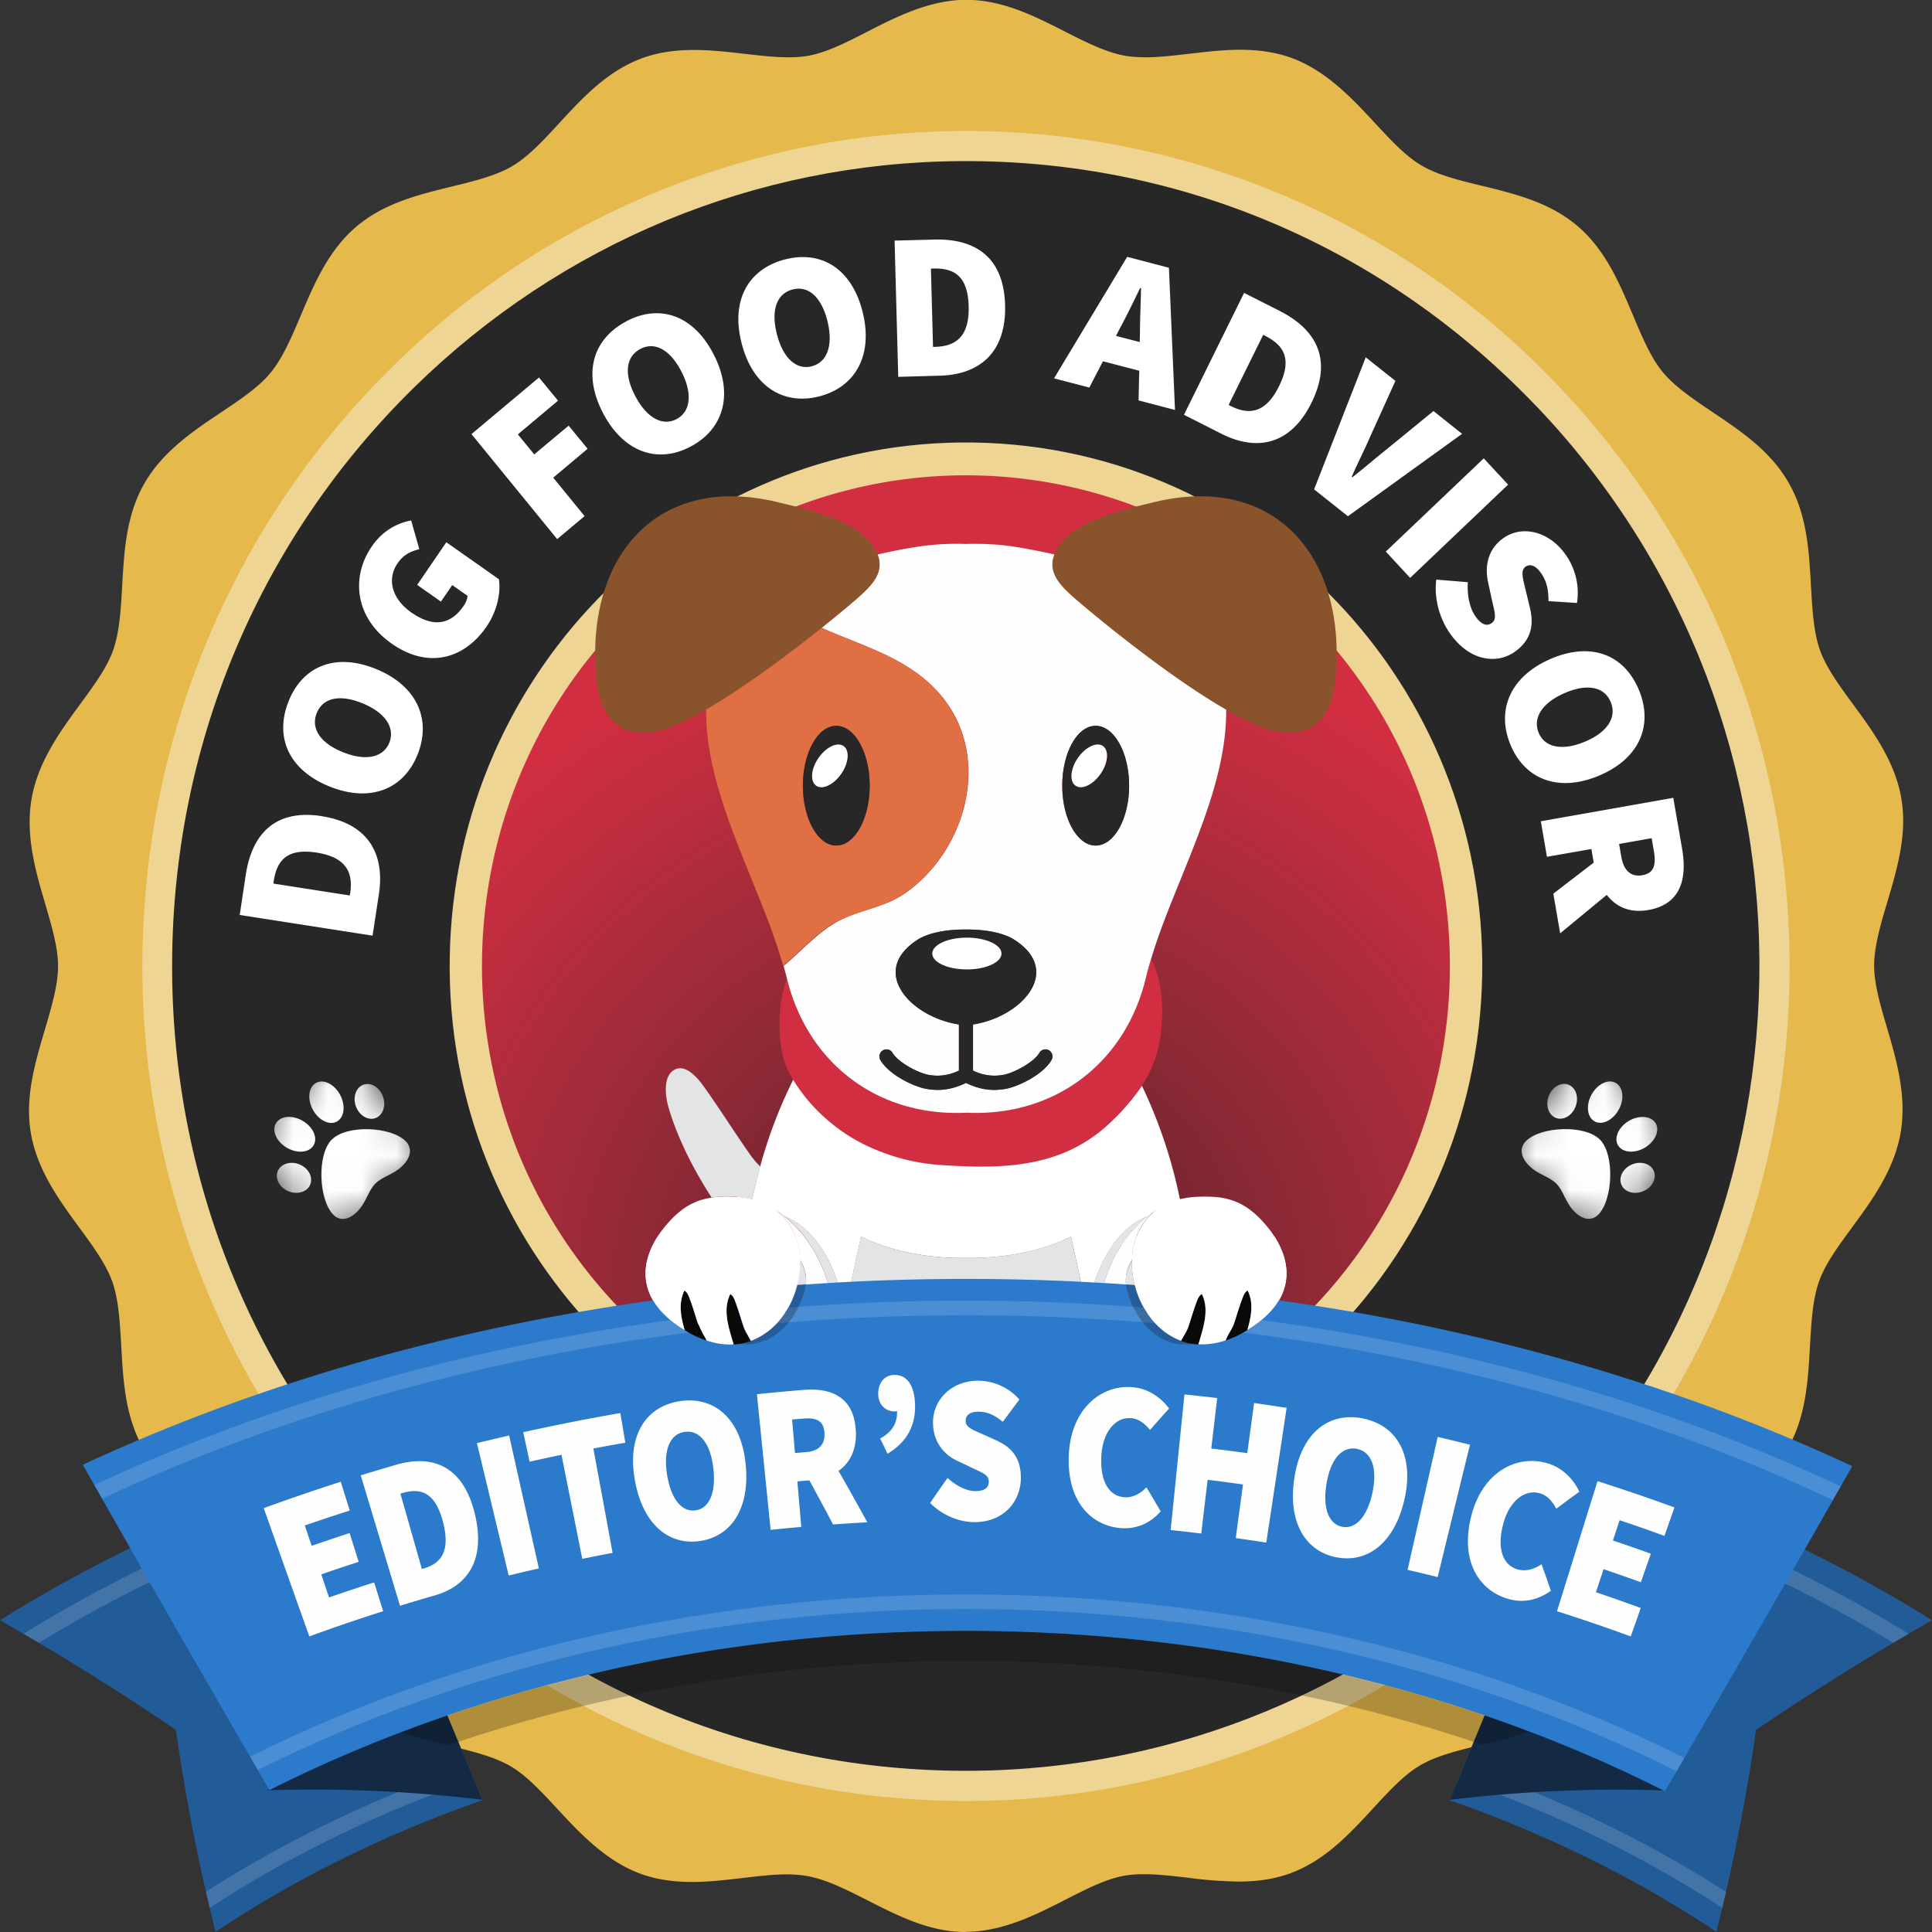 <svg width="56" height="56" fill="none" xmlns="http://www.w3.org/2000/svg"><rect width="100%" height="100%" fill="#333333" stroke="none"/><g clip-path="url(#clip0_319_14522)"><path d="M27.983 56c-1.035 0-1.945-.465-2.828-.913-.616-.313-1.198-.607-1.75-.708a3.497 3.497 0 00-.624-.048c-.395 0-.815.053-1.257.104-.465.053-.947.112-1.428.115-.588.002-1.092-.076-1.537-.241-1.006-.373-1.75-1.173-2.405-1.879-.46-.496-.89-.963-1.35-1.232-.476-.28-1.1-.431-1.761-.594-.966-.235-1.966-.481-2.767-1.167-.809-.695-1.212-1.655-1.604-2.585-.266-.63-.515-1.226-.863-1.649-.347-.423-.882-.781-1.447-1.162-.829-.557-1.689-1.134-2.212-2.063-.524-.924-.58-1.963-.636-2.971-.039-.689-.075-1.339-.26-1.86-.182-.509-.56-1.027-.963-1.576-.569-.775-1.213-1.657-1.395-2.719-.179-1.041.118-2.032.4-2.993.197-.663.384-1.293.387-1.856 0-.535-.18-1.145-.37-1.795-.274-.93-.582-1.982-.397-3.058.187-1.072.834-1.957 1.405-2.735.398-.543.776-1.056.955-1.557.188-.53.227-1.184.266-1.879.056-1.002.115-2.038.636-2.954.53-.935 1.433-1.54 2.229-2.072.562-.375 1.092-.73 1.436-1.148.35-.425.605-1.025.874-1.657.392-.924.798-1.882 1.601-2.57.807-.69 1.806-.933 2.775-1.171.658-.16 1.283-.314 1.753-.591.467-.274.904-.748 1.366-1.249.68-.739 1.386-1.5 2.38-1.873.437-.162.924-.244 1.49-.246.507-.003 1.014.056 1.503.112.46.053.894.103 1.3.1.21 0 .392-.016.557-.047.523-.095 1.09-.384 1.686-.689.848-.434 1.808-.924 2.867-.93 1.06 0 1.97.462 2.853.91.616.314 1.198.608 1.75.709.185.033.39.047.624.047.395 0 .815-.053 1.258-.103.464-.053.946-.112 1.425-.115.588-.003 1.092.076 1.54.24 1.005.373 1.75 1.174 2.405 1.88.46.495.89.963 1.35 1.232.475.28 1.1.434 1.764.593.965.235 1.962.482 2.766 1.168.81.694 1.212 1.655 1.604 2.584.266.63.515 1.227.863 1.647.347.422.882.78 1.447 1.162.83.557 1.689 1.134 2.212 2.063.524.924.58 1.963.636 2.971.04.689.076 1.338.26 1.86.182.509.56 1.027.963 1.576.569.775 1.213 1.654 1.395 2.718.18 1.042-.118 2.033-.4 2.994-.2.666-.384 1.293-.387 1.856 0 .535.18 1.148.37 1.795.274.93.582 1.982.397 3.057-.187 1.073-.834 1.958-1.405 2.736-.398.543-.776 1.056-.955 1.557-.19.529-.227 1.184-.266 1.879-.056 1.002-.115 2.035-.633 2.954-.53.935-1.434 1.54-2.229 2.072-.563.375-1.092.73-1.436 1.148-.35.425-.605 1.024-.874 1.657-.392.924-.798 1.882-1.601 2.568-.807.689-1.81.935-2.775 1.17-.658.16-1.282.314-1.753.591-.467.274-.904.748-1.366 1.249-.68.739-1.386 1.5-2.38 1.873-.437.162-.924.244-1.487.246a12.101 12.101 0 01-1.504-.112c-.459-.053-.893-.103-1.299-.1-.21 0-.392.016-.557.047-.524.095-1.087.384-1.686.689-.848.434-1.808.924-2.867.932h-.025l-.009.006z" fill="#E5B94C"/><path d="M27.746 43.17c-8.263-.142-14.849-7.05-14.709-15.428.14-8.377 6.953-15.052 15.218-14.912 8.263.142 14.849 7.05 14.709 15.428-.14 8.377-6.953 15.052-15.218 14.91v.002z" fill="#D22E42"/><path d="M5.099 50.142c.283 1.98.666 3.934 1.15 5.852 2.403-1.601 5.007-2.861 7.737-3.816-1.35-3.242-2.7-6.502-4.046-9.78-3.511 1.134-6.857 2.637-9.94 4.566a77.259 77.259 0 015.099 3.176v.002z" fill="#215C98"/><path opacity=".15" d="M13.733 51.576c-2.696.938-5.27 2.167-7.655 3.724l-.11-.465c2.372-1.523 4.926-2.733 7.597-3.66l.168.404v-.003z" fill="#fff"/><path d="M7.76 51.898a32.656 32.656 0 011.946-2.416 35.307 35.307 0 012.215-2.28c.344.832.686 1.66 1.03 2.487.344.829.686 1.655 1.03 2.478a40.816 40.816 0 00-6.222-.274v.005z" fill="#132944"/><path d="M50.9 50.142a56.581 56.581 0 01-1.15 5.852c-2.402-1.601-5.006-2.861-7.736-3.816 1.35-3.242 2.699-6.502 4.046-9.78 3.51 1.134 6.857 2.637 9.94 4.566a78 78 0 00-5.1 3.176v.002z" fill="#215C98"/><path opacity=".15" d="M42.266 51.576c2.696.938 5.27 2.167 7.655 3.724l.109-.465c-2.372-1.523-4.925-2.733-7.596-3.66l-.168.404v-.003z" fill="#fff"/><path d="M48.241 51.898a33.396 33.396 0 00-1.946-2.416 34.572 34.572 0 00-2.215-2.28l-1.03 2.487c-.342.829-.686 1.655-1.03 2.48a41.894 41.894 0 013.066-.254 39.468 39.468 0 013.155-.017z" fill="#132944"/><path opacity=".5" d="M37.747 38.226a13.894 13.894 0 01-19.835-.342c-5.384-5.648-5.233-14.65.339-20.11a13.894 13.894 0 0119.835.345c5.384 5.648 5.233 14.65-.339 20.107z" fill="url(#paint0_radial_319_14522)"/><path d="M45.163 11.18a23.639 23.639 0 00-33.754-.582c-9.48 9.29-9.738 24.612-.574 34.222a23.639 23.639 0 0033.754.582c9.481-9.29 9.739-24.61.574-34.222zm-7.417 27.043a13.894 13.894 0 01-19.835-.342c-5.384-5.647-5.233-14.65.339-20.11a13.894 13.894 0 0119.835.345c5.384 5.648 5.233 14.65-.339 20.107z" fill="#EFD594"/><path opacity=".15" d="M10.192 43.014l.168.405c-3.25 1.059-6.356 2.445-9.237 4.2-.148-.086-.297-.176-.445-.263 2.96-1.825 6.163-3.256 9.517-4.345l-.003.002zM45.809 43.014l-.168.405c3.25 1.059 6.356 2.445 9.237 4.2.148-.086.297-.176.445-.263-2.962-1.825-6.163-3.256-9.517-4.345l.003.002z" fill="#fff"/><path d="M44.544 11.788C40.13 7.157 34.198 4.628 27.842 4.67c-5.938.04-11.56 2.37-15.834 6.555-4.418 4.332-6.91 10.147-7.016 16.377-.104 6.23 2.19 12.13 6.462 16.61 4.416 4.631 10.346 7.16 16.702 7.115 5.939-.04 11.561-2.369 15.834-6.555 9.122-8.94 9.372-23.738.554-32.987v.003zm-16.8 31.38c-8.262-.143-14.848-7.05-14.708-15.428.14-8.378 6.952-15.053 15.218-14.913 8.263.143 14.848 7.05 14.708 15.428-.14 8.377-6.952 15.053-15.218 14.91v.003z" fill="#272727"/><path d="M21.39 34.698a2.876 2.876 0 01.416.064c.065-.316.143-.633.23-.95a2.563 2.563 0 01-.302-.357c-.46-.656-.888-1.342-1.356-1.991-.218-.303-.548-.63-.845-.448-.303.185-.263.717-.151 1.1.235.804.686 1.739 1.246 2.596.053-.009.103-.014.16-.02.184-.014.383-.014.601 0v.006zM28.013 37.834h3.464l-.434-1.991c-.905.45-2.027.635-3.058.619-1.025.014-2.133-.174-3.03-.62l-.433 1.992h3.491zM23.515 36.126c.09.14.177.294.255.464.112.241.21.51.288.815.034.129.062.263.084.426h.309c-.085-.451-.468-2.09-1.723-2.585.247.196.532.48.787.88z" fill="#E2E4E6"/><path d="M23.17 37.834h.971a4.465 4.465 0 00-.372-1.24 4.024 4.024 0 00-.255-.465 3.672 3.672 0 00-.787-.88 3.798 3.798 0 00-.24-.173c.459.344.68.882.7 1.447.128.196.187.417.178.641a1.452 1.452 0 01-.198.672l.002-.002z" fill="#FEFEFE"/><path d="M31.943 37.405c.075-.305.176-.574.288-.815.079-.168.165-.325.255-.465.258-.4.543-.683.787-.879-1.255.496-1.641 2.134-1.722 2.585h.308c.022-.16.053-.297.084-.426z" fill="#E2E4E6"/><path d="M32.485 36.126c-.09.14-.177.294-.255.465-.112.24-.21.51-.289.814a3.695 3.695 0 00-.084.426h.975a1.452 1.452 0 01-.199-.672c-.006-.224.05-.445.18-.641.019-.566.237-1.104.7-1.448a3.557 3.557 0 00-1.028 1.053v.003z" fill="#FEFEFE"/><path d="M28.22 32.256c-.074 0-.146-.003-.22-.006-.072 0-.145.006-.218.006-2.413.028-4.373-1.467-4.972-3.867-.003.009-.009.014-.012.023-.26.663-.28 1.83-.014 2.483a2.9 2.9 0 00.205.406 5.128 5.128 0 001.94 1.814 5.976 5.976 0 002.405.661c1.286.084 2.607.096 3.778-.484a4.23 4.23 0 001.13-.815c.317-.316.611-.635.85-1 .288-.439.495-.946.562-1.587.095-.888-.028-1.58-.297-2.122-.059.193-.112.386-.16.576-.585 2.43-2.556 3.946-4.986 3.918l.008-.006z" fill="#D22E42"/><path d="M30.562 16.072a17.18 17.18 0 00-1.198-.232A7.872 7.872 0 0028 15.767a7.603 7.603 0 00-1.363.073 16.87 16.87 0 00-1.199.232c.21.54-.193.919-.59 1.271-.101.09-.49.42-1.031.854 1.187.535 2.503.863 3.419 1.913 1.556 1.789.784 4.558-1.022 5.796-.602.411-1.33.47-1.957.817-.558.306-1.04.857-1.546 1.277v-.005a9.172 9.172 0 01.106.397c.6 2.403 2.56 3.898 4.973 3.867.073 0 .146-.003.219-.006.072 0 .145.006.218.006 2.43.028 4.402-1.487 4.987-3.917.044-.19.1-.384.16-.577.206-.683.484-1.38.772-2.092.68-1.68 1.414-3.416 1.395-5.112-1.823-1.048-4.108-2.98-4.374-3.218-.398-.352-.804-.73-.59-1.27h-.015zm-.087 14.658c-.252.431-.969.762-1.296.826a1.858 1.858 0 01-.361.037c-.314 0-.58-.087-.82-.202-.242.115-.508.202-.821.202-.115 0-.235-.012-.361-.037-.328-.064-1.045-.395-1.297-.826a.208.208 0 01.07-.283.201.201 0 01.28.073c.163.277.734.574 1.025.633.345.067.622.008.899-.12v-1.336c-1.406-.218-2.615-1.543-1.198-2.456.31-.201.842-.302 1.4-.296H28c.555-.006 1.087.095 1.4.296 1.42.916.207 2.238-1.198 2.456v1.336c.277.128.557.187.898.12.292-.056.86-.356 1.025-.633a.205.205 0 01.28-.073.205.205 0 01.07.283zm1.283-9.69c.534 0 .969.778.969 1.735 0 .958-.434 1.736-.97 1.736-.534 0-.968-.778-.968-1.736 0-.957.434-1.736.969-1.736z" fill="#FEFEFE"/><path d="M24.25 26.723c.63-.344 1.358-.403 1.957-.817 1.806-1.238 2.579-4.007 1.022-5.796-.913-1.05-2.231-1.378-3.419-1.913-.896.717-2.209 1.711-3.343 2.364-.02 1.696.714 3.432 1.395 5.112l.212.532c.012.026.02.05.031.076.07.176.137.35.202.524.008.025.02.05.028.075.064.177.129.353.185.527l.014.044c.058.18.114.359.165.535v.006c.504-.42.988-.972 1.545-1.277l.006.008zm-.011-5.684c.535 0 .969.779.969 1.736 0 .958-.434 1.736-.97 1.736-.534 0-.968-.778-.968-1.736 0-.957.434-1.736.969-1.736z" fill="#E07044"/><path d="M31.76 24.508c.535 0 .969-.778.969-1.736 0-.957-.434-1.736-.97-1.736-.534 0-.968.779-.968 1.736 0 .958.434 1.736.969 1.736zm.213-2.884c.179.13.148.49-.073.807-.221.316-.546.467-.725.339-.18-.13-.149-.49.072-.807.222-.316.546-.467.726-.339z" fill="#272727"/><path d="M33.423 14.563c-.843.207-2.206.498-2.73 1.263-.059.086-.1.168-.132.246-.21.54.194.918.591 1.271.269.238 2.554 2.17 4.374 3.217.635.367 1.215.625 1.632.667 1.03.1 1.45-.6 1.546-1.515.358-3.497-1.697-6.034-5.281-5.15zM24.844 17.343c.398-.353.804-.73.591-1.271a1.254 1.254 0 00-.131-.246c-.524-.765-1.885-1.056-2.73-1.263-3.584-.885-5.642 1.652-5.281 5.149.095.913.518 1.616 1.545 1.515.418-.042.997-.3 1.633-.667 1.134-.652 2.45-1.649 3.343-2.363.54-.434.93-.764 1.03-.854z" fill="#89542C"/><path d="M30.408 30.444a.201.201 0 00-.28.073c-.162.277-.734.574-1.025.633a1.388 1.388 0 01-.899-.12v-1.336c1.406-.218 2.616-1.543 1.199-2.456-.314-.201-.843-.302-1.4-.296h-.006c-.557-.006-1.086.095-1.4.296-1.42.916-.207 2.238 1.199 2.456v1.336a1.388 1.388 0 01-.9.12c-.29-.056-.859-.356-1.024-.633a.205.205 0 00-.28-.073.205.205 0 00-.07.283c.252.431.969.762 1.296.826.13.025.247.037.362.037.313 0 .58-.087.82-.202.24.115.507.202.82.202.115 0 .236-.012.362-.037.327-.064 1.044-.395 1.296-.826a.208.208 0 00-.07-.283zm-3.385-2.808c0-.252.448-.46 1.002-.46.555 0 1.003.205 1.003.46s-.448.46-1.003.46c-.554 0-1.002-.205-1.002-.46z" fill="#272727"/><path d="M29.028 27.639c0-.252-.448-.46-1.002-.46-.555 0-1.003.205-1.003.46s.448.46 1.003.46c.554 0 1.002-.205 1.002-.46zM31.173 22.772c.18.13.504-.022.725-.338.221-.317.252-.678.073-.807-.18-.129-.504.023-.725.339-.221.316-.252.678-.073.806z" fill="#fff"/><path d="M24.24 24.508c.535 0 .97-.778.97-1.736 0-.957-.435-1.736-.97-1.736-.534 0-.968.779-.968 1.736 0 .958.434 1.736.968 1.736zm.213-2.884c.18.13.149.49-.073.807-.22.316-.546.467-.725.339-.18-.13-.148-.49.073-.807.221-.316.546-.467.725-.339z" fill="#272727"/><path d="M23.655 22.772c.18.13.504-.022.726-.338.22-.317.252-.678.072-.807-.179-.129-.504.023-.725.339-.221.316-.252.678-.073.806z" fill="#fff"/><path d="M20.222 38.338c-.076-.236-.146-.47-.233-.7-.036-.096-.064-.177-.151-.23-.182.364-.1.77.008 1.15.216.135.426.233.63.3 0-.005-.005-.01-.005-.016-.07-.18-.188-.314-.247-.502l-.002-.002zM21.316 37.744c-.037-.092-.065-.174-.151-.23-.224.448-.05.964.084 1.409.005.014.008.03.014.05.176-.011.341-.045.498-.1-.07-.143-.162-.267-.216-.426-.075-.235-.145-.47-.232-.703h.003z" fill="#272727"/><path d="M31.114 33.29c-1.17.579-2.495.565-3.777.483a5.931 5.931 0 01-2.405-.66 5 5 0 01-.966-.667 4.875 4.875 0 01-.975-1.148 13.711 13.711 0 00-.957 2.512 16.69 16.69 0 00-.23.95c-.002 0-.005 0-.01-.004a2.243 2.243 0 00-.407-.061 3.595 3.595 0 00-.602 0c-.053.005-.106.01-.16.02-.456.066-.826.262-1.206.671-.91.983-1.025 2.123.142 2.98.096.07.188.131.283.19-.109-.378-.19-.784-.008-1.15.087.055.115.136.151.229.087.232.154.467.233.7.061.184.179.322.246.5 0 .007.005.012.005.018.28.095.546.128.79.114-.005-.02-.008-.036-.014-.05-.134-.445-.308-.958-.084-1.408.087.056.115.137.151.23.087.232.154.467.233.702.05.16.145.28.215.426.028-.009.053-.02.079-.031.35-.146.64-.398.862-.709.028-.039.05-.08.076-.12.036-.059.075-.115.109-.176 0 0 0-.006.003-.006.207-.4.313-.86.297-1.302-.02-.566-.238-1.103-.7-1.448.072.048.154.107.24.174 1.255.496 1.641 2.134 1.722 2.584h.073l.434-1.99c.896.445 2.005.632 3.03.618 1.03.017 2.153-.167 3.057-.618l.434 1.99h.073c.084-.45.468-2.088 1.722-2.584.087-.067.168-.126.24-.174-.461.345-.68.883-.7 1.448a2.653 2.653 0 00.3 1.308c.031.061.07.117.11.176.025.04.047.084.075.12.221.311.513.563.863.709.025.011.053.02.078.03.07-.142.163-.265.216-.425.075-.235.145-.47.232-.703.037-.092.065-.173.151-.23.224.449.05.964-.084 1.41-.005.013-.008.03-.014.05.247.013.51-.02.79-.115 0-.006.005-.011.005-.017.07-.18.188-.314.247-.501.076-.236.146-.47.232-.7.037-.096.065-.177.151-.23.182.364.101.77-.008 1.15.093-.055.188-.12.283-.19 1.168-.86 1.053-1.999.143-2.979-.423-.456-.835-.647-1.364-.691a4.312 4.312 0 00-.602 0c-.145.01-.28.033-.406.061-.003 0-.005 0-.011.003a14.235 14.235 0 00-1.1-3.287 6.22 6.22 0 01-.849 1 4.357 4.357 0 01-1.131.814l-.006.003z" fill="#fff"/><path d="M36.163 37.405c-.087.056-.115.137-.151.23-.087.232-.154.467-.233.7-.061.184-.179.322-.246.5 0 .007-.006.012-.006.018.202-.068.412-.166.63-.3.11-.378.19-.784.009-1.15l-.003.002zM34.836 37.514c-.087.056-.115.138-.152.23-.087.232-.154.468-.232.703-.05.16-.146.28-.216.425.157.056.322.09.499.101.005-.02.008-.036.014-.05.134-.445.308-.958.084-1.409h.003z" fill="#272727"/><path d="M23.186 36.523c.017.443-.09.902-.296 1.302 0 0 0 .006-.003.006-.03.061-.07.117-.11.176-.024.04-.047.084-.075.12-.221.311-.512.563-.862.71-.026.01-.053.019-.079.03-.109.04-.226.064-.347.081.123.017.255.025.395.006.817-.112 1.319-.84 1.517-1.554.087-.314.02-.622-.142-.88l.002.003zM34.235 38.87c-.028-.009-.053-.02-.078-.031a2.022 2.022 0 01-.863-.709c-.028-.039-.05-.08-.075-.12-.037-.059-.076-.115-.11-.176 0 0 0-.006-.002-.006a2.67 2.67 0 01-.297-1.297c-.163.26-.23.566-.143.883.199.713.7 1.441 1.518 1.553.148.02.282.012.411-.008a1.723 1.723 0 01-.364-.084l.003-.005z" fill="#E2E4E6"/><path d="M51.056 47.096a845.995 845.995 0 01-2.797 4.824c-12.23-6.188-28.207-6.196-40.449-.033a1001.73 1001.73 0 01-5.41-9.43c15.473-7.194 35.832-7.185 51.288.041a869.17 869.17 0 01-2.632 4.6v-.002z" fill="#2C7ACB"/><g opacity=".15" fill="#fff"><path d="M2.736 43.044l.224.395c15.14-7.1 35.042-7.09 50.168.04.075-.132.148-.264.224-.395-15.257-7.168-35.339-7.18-50.616-.04zM7.475 51.304c12.446-6.235 28.694-6.224 41.123.037.076-.13.152-.258.224-.387-12.566-6.308-28.994-6.316-41.574-.036.076.129.148.258.224.386h.003z"/></g><path d="M20.221 38.338c-.039-.118-.072-.236-.111-.353a5.16 5.16 0 00-.12-.35c-.037-.095-.065-.176-.152-.23-.04.081-.065.163-.081.247-.012.059-.023.117-.026.179-.005.145.012.291.042.437.02.098.045.193.073.288.216.135.426.233.63.3 0-.006-.005-.012-.005-.017-.017-.045-.042-.084-.065-.123-.05-.096-.1-.194-.145-.294-.011-.028-.031-.053-.04-.081v-.003zM21.316 37.744c-.037-.092-.065-.174-.152-.23-.168.336-.112.709-.017 1.064.031.118.068.233.101.345 0 .005.003.014.006.022 0 .009.005.017.008.028.177-.011.342-.045.499-.1-.07-.143-.163-.267-.216-.426-.076-.235-.146-.47-.232-.703h.003zM36.267 37.83a1.026 1.026 0 00-.106-.422c-.087.056-.115.137-.151.23-.07.184-.126.372-.188.56l-.045.142c-.03.093-.075.174-.12.252-.045.079-.092.16-.126.247 0 .005-.006.011-.006.017.202-.068.412-.166.63-.3.028-.095.054-.19.073-.288.031-.146.048-.294.042-.437h-.003zM34.748 38.92l.05-.17c.07-.23.134-.474.14-.712a1.09 1.09 0 00-.106-.526c-.087.056-.115.137-.152.23-.086.232-.154.467-.232.702a1.191 1.191 0 01-.1.218c-.04.068-.08.135-.116.208.157.056.322.09.499.1.005-.02.008-.036.014-.05h.003z" fill="#0B0808"/><path d="M19.065 35.843c-.557.865-.49 1.795.498 2.523.096.07.188.132.283.19a3.342 3.342 0 01-.073-.288 1.791 1.791 0 01-.042-.437.953.953 0 01.025-.179c.017-.084.043-.165.082-.246.086.056.114.137.15.23.046.114.082.232.121.35.037.117.073.235.112.352.012.03.028.053.04.081.044.101.092.2.145.294.023.042.048.079.065.123a.04.04 0 00.005.017c.28.096.546.13.79.115 0-.011-.006-.02-.009-.028 0-.008-.005-.017-.005-.022-.034-.112-.07-.227-.101-.345-.095-.352-.151-.725.017-1.064.087.056.114.138.15.23.088.232.155.468.233.703.05.16.146.28.216.425a2.022 2.022 0 00.94-.74c.029-.038.051-.08.076-.12.037-.058.076-.114.11-.176 0 0 0-.005.002-.005.207-.4.314-.86.297-1.302a2.114 2.114 0 00-.134-.678H19.07l-.005-.003zM19.773 38.268zM20.403 38.716z" fill="#fff"/><path d="M21.258 38.942l.009.03-.01-.03zM36.934 35.843h-3.987a2.114 2.114 0 00-.135.677 2.653 2.653 0 00.3 1.308c.03.062.07.118.11.176.024.04.047.084.075.12.22.312.512.564.862.71.025.01.053.019.078.03.034-.073.076-.137.115-.207.04-.067.076-.14.101-.219.076-.235.146-.47.232-.702.037-.093.065-.174.152-.23.084.168.112.344.106.526-.005.238-.073.482-.14.712l-.05.17c-.006.014-.009.031-.014.05.246.015.51-.019.79-.114 0-.006.005-.011.005-.017.034-.09.081-.168.126-.246.045-.079.09-.16.12-.252.014-.048.031-.095.045-.143.059-.188.118-.375.188-.56.036-.095.064-.176.15-.23.068.138.102.28.107.423.006.143-.01.291-.042.437-.02.098-.044.193-.072.288.092-.056.187-.12.282-.19.991-.728 1.056-1.658.499-2.523l-.003.006zM36.269 37.83z" fill="#fff"/><path d="M34.94 38.038c-.005.238-.072.481-.14.711.07-.23.135-.473.14-.711zM34.35 38.662c-.04.068-.08.135-.116.208.034-.073.076-.138.115-.208z" fill="#fff"/><g opacity=".25" fill="#0B0808"><path d="M22.887 37.83c-.03.063-.07.119-.11.177-.024.04-.047.084-.075.12-.221.311-.512.563-.862.71-.026.01-.053.019-.079.03-.109.04-.226.064-.347.081.123.017.255.025.395.006.817-.112 1.319-.84 1.517-1.554.017-.062.023-.12.029-.18l-.253.017c-.05.202-.12.4-.215.585 0 0 0 .006-.003.006l.003.003zM34.187 38.962c.149.02.283.011.412-.008a1.723 1.723 0 01-.364-.084c-.028-.009-.053-.02-.079-.031a2.022 2.022 0 01-.862-.709c-.028-.039-.05-.08-.076-.12-.036-.059-.075-.115-.109-.176 0 0 0-.006-.003-.006a2.665 2.665 0 01-.215-.585l-.252-.017c.005.062.01.123.03.185.2.714.7 1.442 1.518 1.554v-.003z"/></g><path d="M11.637 50.207c.436.16.893.274 1.34.383 9.518-3.256 20.466-3.265 29.992-.017.45-.109.904-.224 1.344-.383-10.27-3.89-22.412-3.884-32.676.02v-.003z" fill="#0B0808" opacity=".25"/><path d="M9.332 23.657c-1.364-.213-2.03.52-2.21 1.71l-.173 1.154 3.85.6.185-1.213c.17-1.128-.286-2.035-1.65-2.248l-.002-.003zm.815 2.24l-.009.059-2.214-.345.008-.058c.084-.566.342-.98 1.243-.84.902.14 1.059.618.975 1.184h-.003zM10.888 19.387c-1.184-.479-2.13-.064-2.528.952-.4 1.016-.003 1.974 1.187 2.456 1.19.481 2.164.078 2.562-.938.4-1.017-.03-1.988-1.22-2.47zm.398 2.136c-.174.44-.692.544-1.35.278-.658-.266-.93-.69-.756-1.129.174-.44.658-.557 1.316-.291.658.266.963.703.79 1.142zM12.938 15.716l-.846 1.238.689.484.327-.479.443.311c0 .087-.05.202-.112.291-.398.58-.916.614-1.518.19-.582-.408-.7-.98-.4-1.419.176-.26.386-.35.633-.414l-.236-.832c-.383.07-.82.28-1.147.762-.594.868-.496 2.047.576 2.803 1.092.77 2.134.42 2.755-.488.314-.459.418-.994.359-1.374l-1.526-1.073h.003zM16.483 12.337l-.997.834-.476-.58 1.165-.977-.552-.672-1.957 1.641 2.484 3.044.795-.667-.91-1.114.997-.837-.55-.672zM18.143 9.321c-.955.51-1.263 1.5-.666 2.649.599 1.148 1.596 1.481 2.55.969.955-.51 1.25-1.532.65-2.683-.596-1.145-1.579-1.447-2.534-.938v.003zm1.47 2.825c-.414.221-.873-.039-1.204-.675-.33-.632-.266-1.133.149-1.355.414-.22.856.009 1.187.642.33.632.283 1.167-.132 1.388zM22.752 7.52c-1.045.272-1.577 1.16-1.258 2.42.317 1.26 1.213 1.817 2.257 1.548 1.045-.271 1.568-1.195 1.25-2.455-.317-1.255-1.205-1.784-2.25-1.512zm.78 3.097c-.453.118-.842-.246-1.015-.94-.177-.695.002-1.168.456-1.286.454-.117.832.21 1.008.905.176.694.005 1.201-.448 1.319v.002zM27.08 6.944l-1.15.03.106 3.949 1.21-.034c1.125-.03 1.923-.65 1.887-2.044-.037-1.397-.868-1.932-2.052-1.901zm.023 3.11h-.059l-.061-2.27h.058c.563-.017 1.011.165 1.036 1.09.025.923-.411 1.164-.974 1.18zM32.672 7.445l-2.12 3.522 1.023.266.395-.761 1.052.274-.02.86 1.056.277-.176-4.122-1.207-.316h-.003zm-.325 2.29l.13-.249c.184-.341.394-.775.573-1.142l.023.005c-.006.406-.031.896-.031 1.286l-.006.28-.691-.18h.002zM37.09 9.01l-1.03-.52-1.742 3.533 1.084.549c1.008.51 2 .347 2.615-.904.616-1.252.135-2.12-.93-2.658h.003zm-.014 2.179c-.406.826-.907.831-1.41.576l-.054-.027 1.002-2.033.054.028c.504.255.814.63.408 1.456zM41.55 11.914l-1.36 1.112c-.336.266-.644.537-.989.806l-.02-.014c.174-.403.365-.767.536-1.165l.73-1.613-.86-.683-1.497 3.828.98.778 3.31-2.388-.83-.661zM43.007 13.286l-2.839 2.702.706.762 2.839-2.703-.706-.761zM44.35 17.634l-.121-.501c-.09-.375-.162-.596-.011-.706.143-.1.305-.022.45.185.166.238.216.485.216.812l.826.053a1.924 1.924 0 00-.313-1.377c-.488-.709-1.28-.888-1.823-.501-.462.327-.54.837-.44 1.282l.112.52c.081.35.146.55-.008.659-.143.1-.303.05-.479-.207-.165-.238-.238-.62-.213-.978l-.915-.075c-.07.568.106 1.14.389 1.548.557.807 1.355.924 1.893.54.442-.313.56-.736.436-1.251v-.003zM46.36 22.478c1.176-.5 1.562-1.47 1.145-2.478-.417-1.008-1.364-1.41-2.545-.907-1.182.504-1.596 1.484-1.179 2.492.417 1.008 1.397 1.395 2.579.893zm-1.761-1.24c-.182-.437.117-.88.77-1.156.652-.278 1.14-.168 1.319.268.179.437-.085.866-.737 1.143s-1.173.182-1.352-.255zM48.756 24.598l-.255-1.473-3.839.68.177 1.03 1.288-.226.067.395-1.17.899.198 1.15 1.35-1.114c.266.342.663.535 1.212.437.958-.171 1.117-.938.972-1.775v-.003zm-1.145.77c-.33.059-.546-.126-.616-.532l-.065-.373.944-.168.064.373c.07.406 0 .641-.33.7h.003z" fill="#fff"/><path d="M9.537 46.3a62.077 62.077 0 01-.224-.666c.362-.126.723-.246 1.084-.364-.087-.277-.177-.554-.263-.834-.367.12-.734.244-1.1.37-.068-.196-.132-.392-.2-.588.432-.152.866-.294 1.303-.434l-.26-.835c-.748.241-1.493.496-2.232.765.44 1.24.879 2.478 1.321 3.718a53.467 53.467 0 012.14-.73c-.088-.278-.174-.558-.261-.835-.437.14-.87.285-1.305.434h-.003zM11.486 42.456c-.345.101-.687.202-1.03.308.38 1.26.758 2.52 1.139 3.78.336-.103.675-.204 1.013-.302.941-.272 1.484-1.022 1.151-2.38-.333-1.355-1.207-1.716-2.274-1.406zm.792 3.008a.339.339 0 01-.05.014l-.622-2.184.053-.017c.498-.146.944-.065 1.179.829.235.893-.081 1.218-.56 1.358zM13.824 41.83c.308 1.279.613 2.558.921 3.838.292-.073.583-.14.874-.207l-.862-3.853c-.311.073-.622.146-.933.221zM17.983 40.958c-.941.163-1.882.348-2.817.555l.185.854c.308-.067.616-.135.924-.199.201 1.005.403 2.01.602 3.016.291-.06.585-.118.879-.174-.185-1.008-.37-2.016-.557-3.024.308-.059.619-.115.927-.168l-.146-.862.003.002zM19.724 40.611c-.994.143-1.545.98-1.327 2.262.218 1.283.966 1.927 1.887 1.795.919-.131 1.465-.957 1.327-2.251-.137-1.285-.893-1.946-1.887-1.806zm.437 3.167c-.406.059-.722-.347-.829-1.056-.106-.708.093-1.159.515-1.218.423-.059.737.317.826 1.028.09.711-.103 1.19-.51 1.246h-.002zM24.804 41.462c-.05-.983-.73-1.237-1.506-1.176-.454.037-.905.079-1.358.126.131 1.31.265 2.621.397 3.931.297-.03.59-.058.888-.084-.037-.44-.076-.879-.112-1.321.114-.011.23-.02.347-.028.232.425.462.848.686 1.277.33-.023.66-.045.994-.062a87.23 87.23 0 00-.835-1.49c.325-.23.53-.604.502-1.17l-.003-.003zm-1.761.653l-.084-.97c.112-.01.224-.019.338-.027.37-.031.575.064.6.406.025.339-.157.535-.521.565-.112.009-.221.02-.333.028v-.002zM25.91 39.852c-.278.012-.468.238-.454.58.014.302.23.487.493.479.016 0 .036-.006.053-.009.011.361-.154.61-.49.793.07.145.143.294.213.442.554-.328.814-.806.798-1.414-.014-.56-.224-.882-.614-.868v-.003zM28.935 41.776c-.14-.065-.283-.129-.426-.193-.319-.143-.518-.207-.518-.398 0-.176.143-.269.37-.266.263 0 .47.1.706.294.16-.215.319-.431.481-.647a1.607 1.607 0 00-1.184-.546c-.79-.003-1.336.563-1.32 1.238.012.571.345.924.72 1.092.146.067.289.137.432.207.29.134.464.196.464.386 0 .177-.117.278-.392.278-.252 0-.557-.157-.803-.381-.17.24-.339.481-.504.725.372.375.86.552 1.282.555.835 0 1.328-.577 1.347-1.246.014-.547-.221-.894-.655-1.095v-.003zM32.772 41.104c.24.02.403.154.563.342.182-.208.367-.415.551-.62-.224-.302-.59-.582-1.066-.618-.913-.073-1.781.641-1.84 1.965-.059 1.35.65 2.05 1.504 2.12.434.034.837-.123 1.159-.484a45.319 45.319 0 00-.412-.697c-.165.167-.386.308-.647.285-.44-.033-.705-.465-.66-1.207.044-.716.43-1.117.848-1.083v-.003zM36.152 42.12a66.2 66.2 0 00-1.042-.134c.056-.487.115-.974.171-1.462-.316-.039-.633-.072-.949-.106l-.4 3.931c.296.031.59.065.887.101l.185-1.557c.342.042.683.087 1.025.135l-.21 1.554c.294.042.588.084.885.131l.59-3.906c-.313-.047-.63-.095-.943-.14l-.199 1.456v-.003zM39.498 41.112c-.989-.19-1.776.423-1.977 1.708-.202 1.285.302 2.14 1.215 2.319.913.176 1.694-.429 1.977-1.697.28-1.263-.227-2.134-1.215-2.327v-.003zm.288 2.128c-.143.703-.479 1.092-.882 1.014-.403-.079-.574-.566-.45-1.271.122-.706.456-1.067.876-.986.42.081.599.54.456 1.243zM41.672 41.653l-.873 3.85c.291.067.582.137.873.21.311-1.28.622-2.557.936-3.836a56.41 56.41 0 00-.933-.227l-.003.003zM44.622 43.28c.232.067.37.235.49.45.221-.165.442-.33.666-.492-.162-.345-.47-.692-.932-.826-.888-.26-1.885.26-2.204 1.545-.325 1.308.238 2.142 1.067 2.386.423.123.851.05 1.243-.233a41.936 41.936 0 00-.269-.77c-.196.132-.442.222-.697.149-.425-.123-.605-.602-.414-1.319.185-.692.647-1.005 1.053-.888l-.003-.002zM48.245 44.517c.098-.274.193-.549.29-.823a58.174 58.174 0 00-2.23-.762c-.393 1.258-.782 2.512-1.174 3.77.717.229 1.428.472 2.136.73.098-.274.196-.549.291-.823a54.99 54.99 0 00-1.299-.457l.221-.669c.362.123.723.25 1.081.378.096-.274.194-.549.289-.826a50.9 50.9 0 00-1.098-.383l.193-.588c.434.145.865.296 1.297.453h.003z" fill="#FEFEFE"/><mask id="a" style="mask-type:luminance" maskUnits="userSpaceOnUse" x="6" y="30" width="7" height="7"><path d="M6.992 33.208l2.8-2.84 2.8 2.84-2.8 2.84-2.8-2.84z" fill="#fff"/></mask><g mask="url(#a)"><path d="M9.615 33.032c-.434.44-.378 1.744.045 2.175.19.194.45.16.697-.09.266-.27.305-.587.52-.806.216-.218.53-.26.796-.526.246-.25.277-.512.087-.706-.423-.428-1.711-.487-2.145-.044v-.003zm-.874.747c-.246-.134-.543-.08-.666.118-.12.199-.02.47.227.605.246.134.543.08.666-.118.12-.199.02-.47-.227-.605zm.35-.585c.126-.216-.02-.535-.322-.708-.302-.177-.65-.14-.772.075-.126.216.02.535.322.709.302.176.65.14.772-.076zm1.378-1.722c-.196.123-.25.426-.118.675.132.25.4.353.597.23.196-.124.249-.426.117-.675-.131-.25-.4-.353-.596-.23zm-.694 1.03c.212-.126.246-.476.075-.784-.173-.305-.487-.453-.7-.324-.213.126-.246.476-.075.784.173.305.487.453.7.325z" fill="#fff"/></g><mask id="b" style="mask-type:luminance" maskUnits="userSpaceOnUse" x="43" y="30" width="6" height="7"><path d="M46.197 30.369l2.8 2.84-2.8 2.838-2.8-2.839 2.8-2.84z" fill="#fff"/></mask><g mask="url(#b)"><path d="M46.374 33.032c-.434-.44-1.722-.384-2.145.044-.19.194-.16.457.087.706.266.272.58.31.795.526.215.216.255.538.52.807.247.249.507.283.698.09.423-.429.479-1.734.045-2.176v.003zm-.737-.888c.132-.25.081-.552-.117-.675-.196-.123-.465-.02-.597.23-.131.249-.081.551.118.675.196.123.465.02.596-.23zm.577.356c.213.126.526-.02.7-.325.174-.305.14-.658-.076-.784-.212-.126-.526.02-.7.325-.173.305-.14.658.076.784zm1.7 1.397c-.12-.199-.42-.252-.667-.118-.246.135-.347.406-.227.605.12.199.42.252.667.118.246-.135.347-.406.227-.605zm-1.017-.703c.126.216.47.25.773.076.302-.177.445-.493.322-.709-.126-.215-.47-.249-.773-.075-.302.176-.445.492-.322.708z" fill="#fff"/></g></g><defs><radialGradient id="paint0_radial_319_14522" cx="0" cy="0" r="1" gradientUnits="userSpaceOnUse" gradientTransform="translate(28.314 37.789) scale(20.376)"><stop offset=".32" stop-color="#231F20"/><stop offset="1" stop-color="#272727" stop-opacity="0"/></radialGradient><clipPath id="clip0_319_14522"><path fill="#fff" d="M0 0h56v56H0z"/></clipPath></defs></svg>